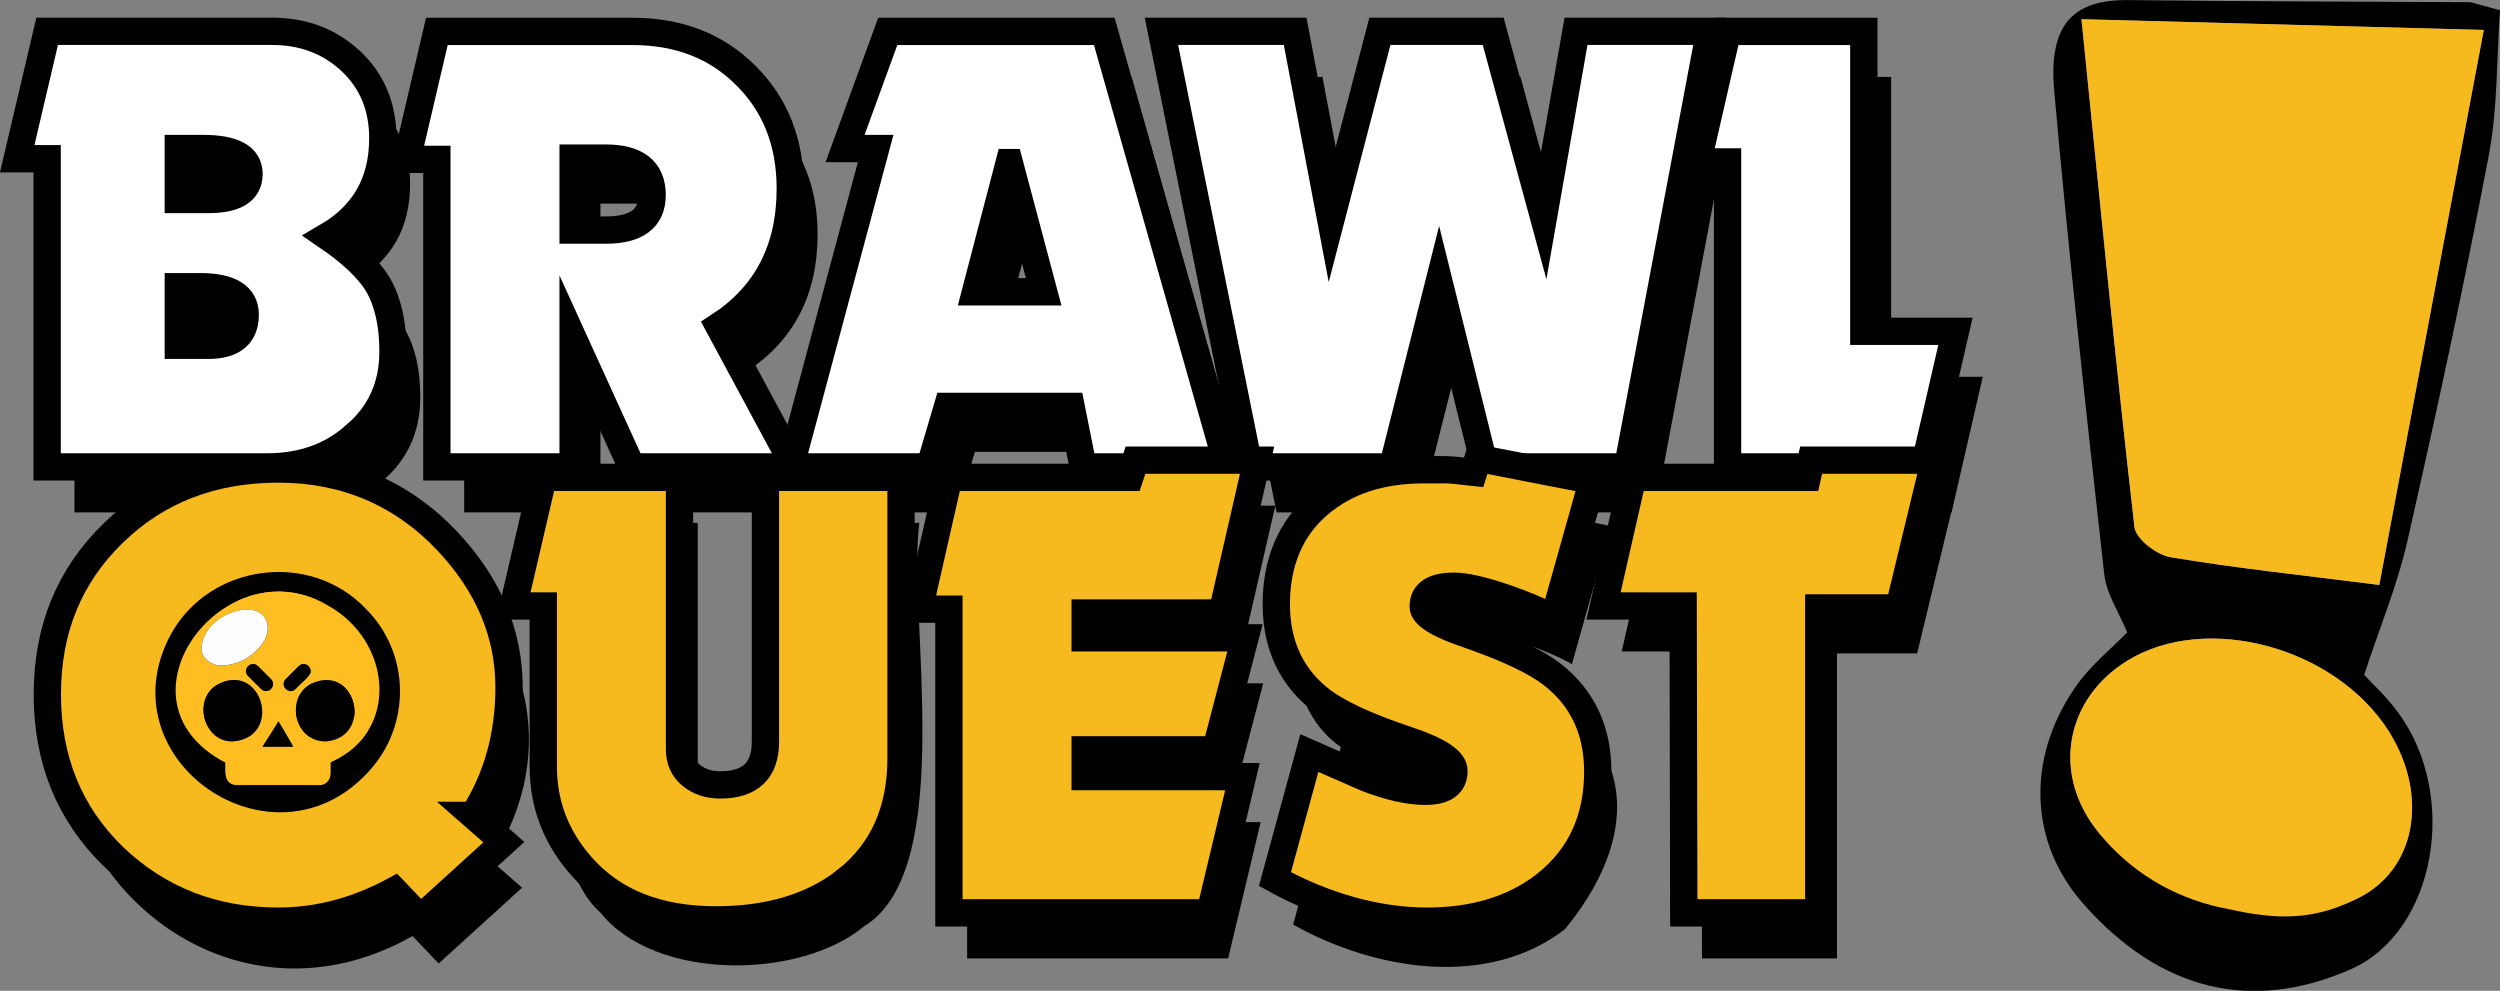 <?xml version="1.0" encoding="UTF-8"?><svg id="b" xmlns="http://www.w3.org/2000/svg" viewBox="0 0 274.68 108.86"><rect x="0" y="0" width="274.68" height="108.86" fill="#808080" stroke="none"/><g id="c"><path d="M41.97,52.87c-2.57,2.29-5.78,3.43-9.65,3.43H8.18V22.44h-3.29l3.29-13.99h24.7c3.45,0,6.34,1.1,8.68,3.29,2.33,2.19,3.5,5.01,3.5,8.47,0,4.8-2.03,8.4-6.09,10.77,2.66,1.82,4.5,3.57,5.53,5.25,1.12,1.91,1.68,4.38,1.68,7.42,0,3.78-1.4,6.86-4.2,9.23ZM25.32,21.32h-2.73v5.6h3.29c2.98,0,4.48-.93,4.48-2.8s-1.68-2.8-5.04-2.8ZM24.97,36.5h-2.38v6.44h3.29c2.7,0,4.06-1.12,4.06-3.36,0-2.05-1.66-3.08-4.97-3.08Z" style="stroke-width:0px;"/><path d="M72.41,56.3l-6.44-14.13v14.13h-14.97V22.51h-3.29l3.29-14.06h21.48c5.08,0,9.23,1.61,12.45,4.83,3.26,3.22,4.9,7.37,4.9,12.45,0,6.67-2.61,11.71-7.84,15.11l8.33,15.46h-17.91ZM69.54,22.37h-3.57v7.91h3.57c3.4,0,5.11-1.28,5.11-3.85,0-2.7-1.7-4.06-5.11-4.06Z" style="stroke-width:0px;"/><path d="M122.01,56.3l-1.33-6.65h-13.57l-1.96,6.65h-15.32l9.38-34.98h-3.36l4.69-12.87h23.79l13.57,47.85h-15.88ZM113.89,22.86l-3.71,14.2h7.49l-3.78-14.2Z" style="stroke-width:0px;"/><path d="M181.82,56.3h-15.67l-5.04-20.29-5.11,20.29h-15.74l-9.65-47.85h14.69l3.92,20.71,5.39-20.71h12.45l5.53,20.36,3.57-20.36h14.69l-9.02,47.85Z" style="stroke-width:0px;"/><path d="M214.43,56.3h-21.62l-2.22-6.8,2.22-26.71h-3.29l3.29-14.34h14.97v32.95h10.07l-3.43,14.9Z" style="stroke-width:0px;"/><path d="M38.97,47.87c-2.57,2.29-5.78,3.43-9.65,3.43H5.18V17.44H1.89L5.18,3.44h24.7c3.45,0,6.34,1.1,8.68,3.29,2.33,2.19,3.5,5.01,3.5,8.47,0,4.8-2.03,8.4-6.09,10.77,2.66,1.82,4.5,3.57,5.53,5.25,1.12,1.91,1.68,4.38,1.68,7.42,0,3.78-1.4,6.86-4.2,9.23ZM22.32,16.32h-2.73v5.6h3.29c2.98,0,4.48-.93,4.48-2.8s-1.68-2.8-5.04-2.8ZM21.97,31.5h-2.38v6.44h3.29c2.7,0,4.06-1.12,4.06-3.36,0-2.05-1.66-3.08-4.97-3.08Z" style="fill:#fff; stroke:#000; stroke-miterlimit:10; stroke-width:3px;"/><path d="M69.41,51.3l-6.44-14.13v14.13h-14.97V17.51h-3.29l3.29-14.06h21.48c5.08,0,9.23,1.61,12.45,4.83,3.26,3.22,4.9,7.37,4.9,12.45,0,6.67-2.61,11.71-7.84,15.11l8.33,15.46h-17.91ZM66.54,17.37h-3.57v7.91h3.57c3.4,0,5.11-1.28,5.11-3.85,0-2.7-1.7-4.06-5.11-4.06Z" style="fill:#fff; stroke:#000; stroke-miterlimit:10; stroke-width:3px;"/><path d="M119.01,51.3l-1.33-6.65h-13.57l-1.96,6.65h-15.32l9.38-34.98h-3.36l4.69-12.87h23.79l13.57,47.85h-15.88ZM110.89,17.86l-3.71,14.2h7.49l-3.78-14.2Z" style="fill:#fff; stroke:#000; stroke-miterlimit:10; stroke-width:3px;"/><path d="M178.82,51.3h-15.67l-5.04-20.29-5.11,20.29h-15.74L127.61,3.44h14.69l3.92,20.71,5.39-20.71h12.45l5.53,20.36,3.57-20.36h14.69l-9.02,47.85Z" style="fill:#fff; stroke:#000; stroke-miterlimit:10; stroke-width:3px;"/><path d="M211.43,51.3h-21.62V17.79h-3.29l3.29-14.34h14.97v32.95h10.07l-3.43,14.9Z" style="fill:#fff; stroke:#000; stroke-miterlimit:10; stroke-width:3px;"/><path d="M54,94.59l3.36,2.94-9.16,8.33-2.87-3.01c-25.67,14.45-51.46-18.37-30.85-39.32,20.95-20.04,55.55,5.77,39.53,31.06ZM39.44,74.37c-16.14-12.07-25.63,18.04-5.25,16.51l-2.66-2.8,8.33-7.56,2.38,2.38c.34-3.2-.18-6.39-2.8-8.54Z" style="stroke-width:0px;"/><path d="M94.99,101.73c-7.07,5.93-22.99,6.1-29.03-1.47-6.57-5.87-3.69-21.03-4.27-28.68h-3.29l3.29-14.13h14.97v29.87c-.05,2.5,2.11,3.94,4.48,3.92,3.31,0,4.97-1.58,4.97-4.76v-29.03h14.9c-1.33,9.83,4.23,38-6.02,44.29Z" style="stroke-width:0px;"/><path d="M136.27,72.35h-15.04v2.73h17.56l-3.22,12.31h-14.34v2.94h17.28l-3.57,14.97h-28.68v-33.37h-3.29l3.29-14.48h19.87l.63-1.89h13.36l-3.85,16.79Z" style="stroke-width:0px;"/><path d="M147.32,82.07c-6.85-4.63-6.64-16.8-.42-21.69,4.05-3.75,11.13-4.3,17-3.5l.49-1.54,12.59,2.45-4.27,15.18c-2.35-1.4-8.51-3.63-10.98-3.57-5.37.43-4,3.9,1.61,5.32,14.14,2.6,19.34,14.28,8.61,27.36-8.23,6.41-20.51,4.74-29.87-.49l3.78-13.85" style="stroke-width:0px;"/><path d="M210.64,71.79h-8.81v33.51h-14.83l-.07-33.72h-8.75l3.22-14.13h19.17l.42-1.89h13.57l-3.92,16.23Z" style="stroke-width:0px;"/><path d="M52,89.59l3.36,2.94-9.16,8.33-2.87-3.01c-4.15,2.24-8.4,3.36-12.73,3.36-7.14,0-13.18-2.35-18.12-7.07-4.85-4.71-7.28-10.66-7.28-17.84s2.42-13.06,7.28-17.77c4.8-4.66,10.84-7,18.12-7s13.55,2.64,18.54,7.91c4.52,4.8,6.79,10.17,6.79,16.09,0,5.27-1.31,9.96-3.92,14.06ZM37.44,69.37c-1.96-1.82-4.24-2.73-6.86-2.73s-5.08.96-7.14,2.87c-2.05,1.91-3.08,4.2-3.08,6.86s.98,4.9,2.94,6.86c2,1.91,4.29,2.87,6.86,2.87.84,0,1.38-.02,1.61-.07.09,0,.23-.05.42-.14l-2.66-2.8,8.33-7.56,2.38,2.38.07-1.89c.09-2.66-.86-4.87-2.87-6.65Z" style="fill:#f7ba1e; stroke:#000; stroke-miterlimit:10; stroke-width:3px;"/><path d="M92.99,96.73c-3.68,2.89-8.46,4.34-14.34,4.34-6.34,0-11.24-1.93-14.69-5.81-2.84-3.17-4.27-6.86-4.27-11.05v-17.63h-3.29l3.29-14.13h14.97v29.87c0,1.21.43,2.17,1.29,2.87.86.7,1.92,1.05,3.18,1.05,3.31,0,4.97-1.58,4.97-4.76v-29.03h14.9v30.85c0,5.78-2.01,10.26-6.02,13.43Z" style="fill:#f7ba1e; stroke:#000; stroke-miterlimit:10; stroke-width:3px;"/><path d="M134.27,67.35h-15.04v2.73h17.56l-3.22,12.31h-14.34v2.94h17.28l-3.57,14.97h-28.68v-33.37h-3.29l3.29-14.48h19.87l.63-1.89h13.36l-3.85,16.79Z" style="fill:#f7ba1e; stroke:#000; stroke-miterlimit:10; stroke-width:3px;"/><path d="M169.95,97.08c-3.45,2.75-7.84,4.13-13.15,4.13s-11.12-1.54-16.72-4.62l3.78-13.85,6.23,2.73c2.52.98,4.69,1.47,6.51,1.47,2.1,0,3.15-.75,3.15-2.24,0-1.12-1.68-2.24-5.04-3.36-4.34-1.44-7.46-2.87-9.37-4.27-3.41-2.56-5.11-6.13-5.11-10.7s1.56-8.33,4.69-10.98c2.94-2.52,6.79-3.78,11.54-3.78h2.24c.28,0,.69.02,1.22.07.54.05,1.2.12,1.99.21l.49-1.54,12.59,2.45-4.27,15.18c-1.4-.79-3.2-1.56-5.39-2.31-2.47-.84-4.34-1.26-5.6-1.26-2.24,0-3.36.75-3.36,2.24,0,.93,1.65,1.96,4.97,3.08,4.29,1.49,7.35,2.94,9.17,4.34,3.36,2.61,5.04,6.18,5.04,10.7,0,5.18-1.87,9.28-5.6,12.31Z" style="fill:#f7ba1e; stroke:#000; stroke-miterlimit:10; stroke-width:3px;"/><path d="M208.64,66.79h-8.81v33.51h-14.83l-.07-33.72h-8.75l3.22-14.13h19.17l.42-1.89h13.57l-3.92,16.23Z" style="fill:#f7ba1e; stroke:#000; stroke-miterlimit:10; stroke-width:3px;"/><path d="M18.79,69.66c4.28-7.72,15.24-9.19,21.36-2.82,4.96,4.91,5.06,12.88.32,17.97-10.52,11.48-29.14-1.36-21.68-15.15ZM24.76,83.79c-.02,1.02-.18,2.41,1.23,2.47,3.02,0,6.05,0,9.07,0,.69,0,1.24-.55,1.24-1.24,0-.37,0-.75,0-1.12,0-.11.03-.16.13-.21,7.65-3.47,6.43-13.34-.29-17.09-11.37-6.9-24.48,10.34-11.38,17.19Z" style="fill:#010000; stroke-width:0px;"/><path d="M24.76,83.79c-13.09-6.85.02-24.09,11.38-17.19,6.73,3.76,7.94,13.62.29,17.09-.1.05-.13.1-.13.21,0,.37,0,.75,0,1.12,0,.69-.55,1.24-1.24,1.24-3.02,0-6.05,0-9.07,0-1.41-.07-1.25-1.45-1.23-2.47ZM35.9,81.46c5.16-.56,3.22-8.58-1.69-6.35-2.97,1.54-1.83,6.5,1.69,6.35ZM25.58,81.46c5.62-.43,3.18-9.03-1.8-6.17-2.63,1.67-1.35,6.26,1.8,6.17ZM24.49,73.13c1.54-.09,2.94-.78,3.96-1.93,1.94-2.09.88-4.72-2.1-4.14-1.93.39-3.89,1.82-4.19,3.87-.22,1.35,1.08,2.26,2.33,2.21ZM34.14,73.82c0-.4-.19-.69-.48-.8-.32-.13-.61-.06-.86.18-.47.47-.94.94-1.41,1.41-.73.71.35,1.81,1.08,1.1.37-.44,1.65-1.42,1.67-1.89ZM30,75.18c0-.25-.09-.44-.25-.59-.47-.47-.94-.94-1.41-1.4-.71-.72-1.81.37-1.09,1.09.48.48.96.97,1.45,1.44.24.23.52.28.83.16.29-.12.47-.39.47-.69ZM28.86,82.03h3.35c-.54-.93-1.07-1.85-1.61-2.78-.58.93-1.15,1.85-1.74,2.78Z" style="fill:#febe21; stroke-width:0px;"/><path d="M35.9,81.46c-3.52.15-4.66-4.81-1.69-6.35,4.91-2.23,6.84,5.79,1.69,6.35Z" style="stroke-width:0px;"/><path d="M25.58,81.46c-3.16.09-4.43-4.5-1.8-6.17,4.98-2.86,7.42,5.74,1.8,6.17Z" style="stroke-width:0px;"/><path d="M24.49,73.13c-1.25.06-2.55-.86-2.33-2.21.3-2.05,2.26-3.48,4.19-3.87,2.97-.58,4.03,2.06,2.1,4.14-1.02,1.15-2.42,1.85-3.96,1.93Z" style="fill:#fefefe; stroke-width:0px;"/><path d="M34.14,73.82c-.02.47-1.3,1.45-1.67,1.89-.72.71-1.8-.39-1.08-1.1.47-.47.94-.94,1.41-1.41.24-.24.53-.31.86-.18.29.11.48.4.48.8Z" style="fill:#020100; stroke-width:0px;"/><path d="M30,75.18c0,.29-.18.57-.47.69-.31.12-.59.07-.83-.16-.49-.47-.97-.96-1.45-1.44-.72-.71.37-1.8,1.09-1.09.47.47.94.94,1.41,1.4.16.16.25.34.25.59Z" style="fill:#020100; stroke-width:0px;"/><path d="M28.86,82.03c.58-.93,1.16-1.85,1.74-2.78.54.93,1.07,1.85,1.61,2.78h-3.35Z" style="fill:#010100; stroke-width:0px;"/><path d="M271.43.24c-12.52-.07-25.05-.08-37.57-.23-6.08-.07-8.81,2.66-8.16,9.97,1.58,17.75,3.52,35.45,5.5,53.13.25,2.19,1.63,4.18,2.52,6.37-1.65,1.72-4.05,3.59-5.78,6.14-5.31,7.77-5,16.95.98,23.71,8.45,9.55,18.47,11.93,29.33,7.18,9.37-4.1,11.99-19.1,5.21-28.26-1.35-1.82-2.99-3.31-3.71-4.1,1.72-5.22,3.65-9.84,4.76-14.73,3.19-14.03,6.23-28.12,8.93-42.3.99-5.18.86-10.66,1.24-16-1.08-.29-2.17-.58-3.25-.88ZM228.7,2.11c15.12.4,29.55.79,44.19,1.18-2.03,10.76-3.9,20.69-5.77,30.63-1.9,10.11-3.81,20.22-5.71,30.35-8.66-1.1-15.82-1.86-22.94-3.05-1.48-.25-3.8-1.95-3.96-3.32-2.09-18.28-3.87-36.61-5.82-55.79ZM243.96,99.58s-9.86-3.8-13.34-8.07c-5.32-6.51-3.62-14.77,3.11-18.92,8.69-5.36,22.95-1.48,28.78,7.82,4.34,6.93,3.04,15.26-3.67,18.39-4.65,2.17-14.87.78-14.87.78Z" style="stroke-width:0px;"/><path d="M228.7,2.11c1.94,19.17,3.72,37.51,5.82,55.79.16,1.36,2.48,3.07,3.96,3.32,7.11,1.2,14.28,1.95,22.94,3.05,1.91-10.13,3.81-20.24,5.71-30.35,1.87-9.93,3.74-19.86,5.77-30.63-14.64-.39-29.08-.78-44.19-1.18Z" style="fill:#f7ba1e; stroke-width:0px;"/><path d="M243.88,99.68c5.22,1.18,9.55,1.81,14.95-.87,6.71-3.13,8.01-11.46,3.67-18.39-5.83-9.31-20.09-13.18-28.78-7.82-6.73,4.15-8.43,12.41-3.11,18.92,3.49,4.27,8.05,6.98,13.26,8.17Z" style="fill:#f7ba1e; stroke-width:0px;"/></g></svg>